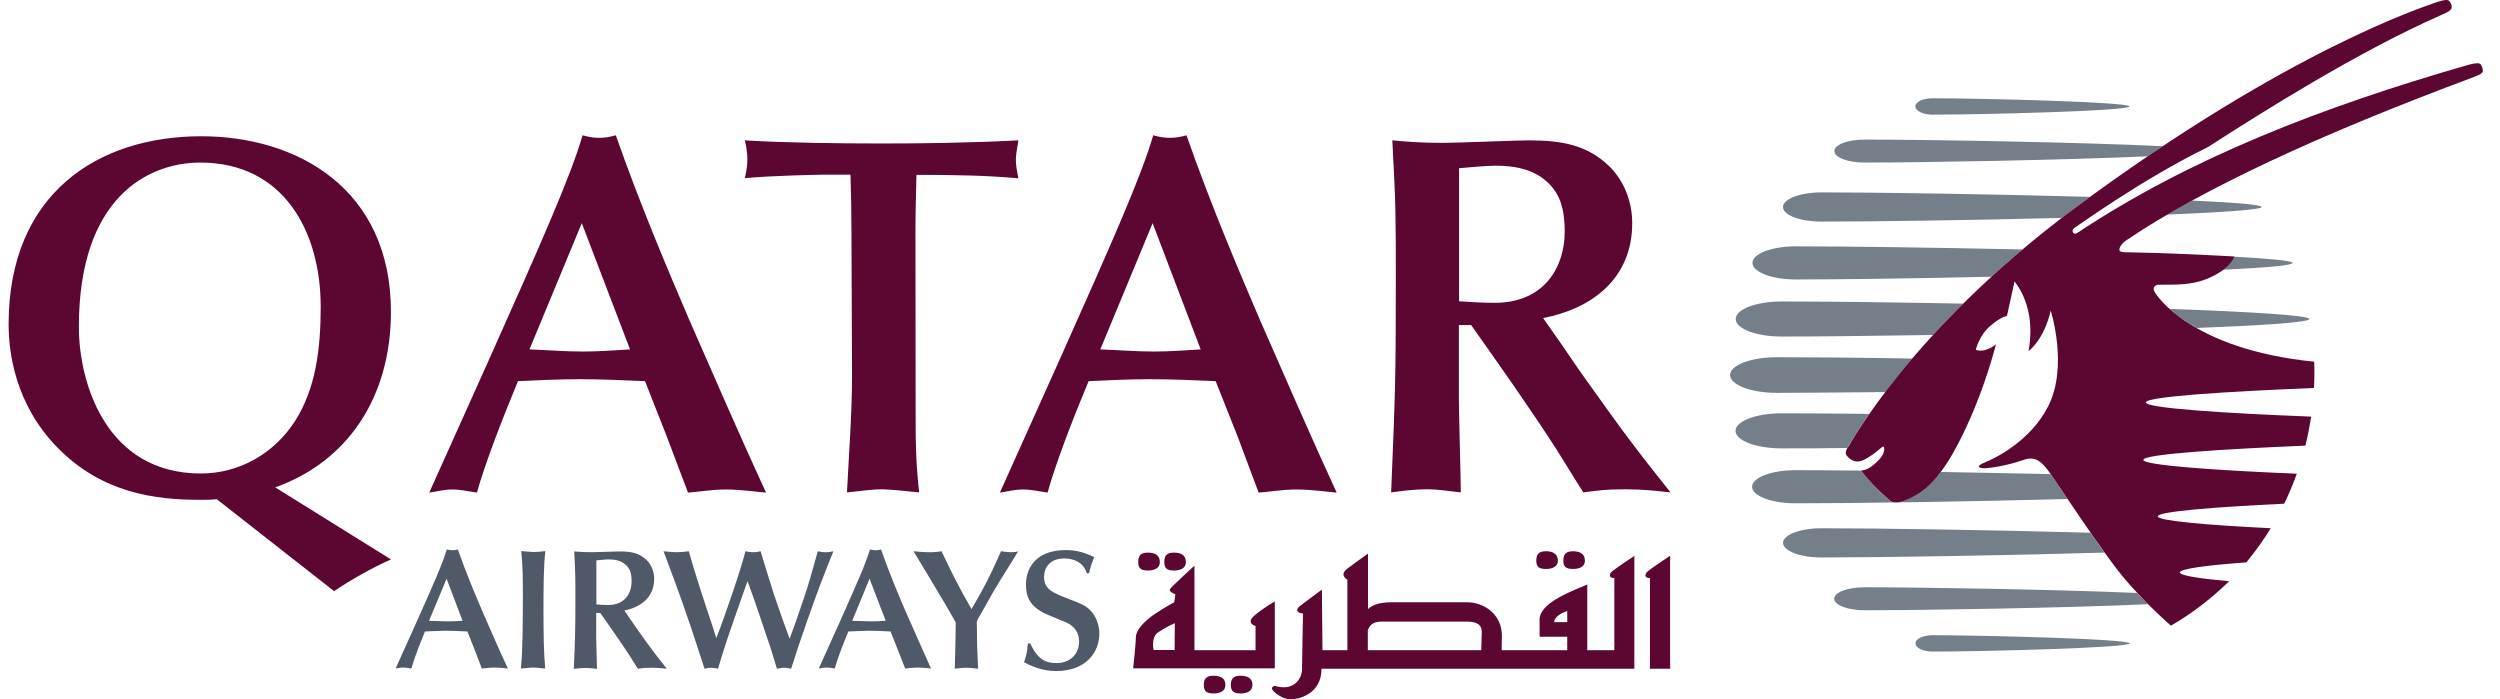 <svg width="143" height="40" viewBox="0 0 143 40" fill="none" xmlns="http://www.w3.org/2000/svg">
<g clip-path="url(#clip0_114_3259)">
<path d="M26.457 35.509C26.157 35.531 25.856 35.542 25.556 35.542C25.211 35.542 24.877 35.509 24.543 35.509L25.545 33.102L26.457 35.509ZM27.559 38.239C27.737 38.228 28.004 38.184 28.282 38.184C28.561 38.184 28.894 38.228 29.05 38.239C28.605 37.292 27.959 35.81 27.592 34.963C27.236 34.138 26.657 32.768 26.19 31.43C26.09 31.464 25.979 31.475 25.878 31.475C25.756 31.475 25.667 31.453 25.556 31.43C25.322 32.233 24.755 33.503 23.764 35.721L22.629 38.239C22.762 38.217 22.907 38.184 23.063 38.184C23.219 38.184 23.408 38.217 23.53 38.239C23.686 37.682 23.998 36.868 24.309 36.122C24.699 36.1 25.088 36.089 25.478 36.077C25.901 36.077 26.312 36.1 26.735 36.122L27.147 37.158L27.559 38.239ZM29.907 33.793C29.907 35.464 29.907 37.08 29.796 38.239C30.007 38.228 30.285 38.184 30.497 38.184C30.72 38.184 30.953 38.228 31.187 38.239C31.109 37.448 31.087 36.389 31.087 34.93C31.087 33.938 31.087 32.244 31.198 31.52C30.964 31.553 30.72 31.575 30.508 31.575C30.363 31.575 29.996 31.531 29.818 31.52C29.907 32.478 29.907 33.169 29.907 33.793ZM35.716 34.918C36.606 34.751 37.419 34.194 37.419 33.113C37.419 32.701 37.263 32.3 36.974 32.021C36.551 31.62 36.072 31.542 35.438 31.542C35.215 31.542 34.08 31.586 33.824 31.586C33.324 31.586 33.068 31.553 32.845 31.542C32.912 32.801 32.912 32.946 32.912 34.227C32.912 36.111 32.901 36.334 32.823 38.261C33.034 38.228 33.268 38.206 33.49 38.206C33.735 38.206 33.947 38.239 34.147 38.261C34.147 38.005 34.103 36.746 34.103 36.456V35.063H34.336C34.859 35.81 35.471 36.668 35.972 37.437C36.117 37.66 36.34 38.028 36.484 38.25C36.773 38.206 36.896 38.195 37.274 38.195C37.63 38.195 37.875 38.228 38.142 38.25C37.53 37.481 37.263 37.136 36.495 36.055C36.351 35.855 36.128 35.531 35.983 35.319L35.716 34.918ZM34.114 32.054C34.258 32.043 34.626 31.999 34.804 31.999C35.126 31.999 35.449 32.043 35.716 32.244C36.061 32.5 36.128 32.846 36.128 33.258C36.128 33.893 35.772 34.606 34.793 34.606C34.537 34.606 34.303 34.584 34.114 34.573V32.054ZM40.802 35.955C40.346 34.595 39.712 32.69 39.4 31.531C39.155 31.564 38.944 31.586 38.721 31.586C38.487 31.586 38.154 31.553 37.953 31.531C38.354 32.589 38.699 33.525 38.966 34.272C39.411 35.542 39.712 36.423 40.056 37.504L40.301 38.25C40.435 38.217 40.591 38.195 40.702 38.195C40.813 38.195 40.902 38.217 41.069 38.25C41.225 37.738 41.414 37.114 41.548 36.712C41.926 35.598 41.982 35.442 42.471 34.049L42.761 33.236C42.872 33.548 43.05 34.049 43.161 34.361C43.273 34.662 43.773 36.166 43.885 36.501C44.041 36.935 44.085 37.069 44.441 38.25C44.53 38.239 44.719 38.195 44.864 38.195C44.998 38.195 45.109 38.228 45.254 38.25C45.621 37.091 45.665 36.969 46.211 35.398C46.745 33.871 47.079 33.002 47.669 31.531C47.379 31.609 47.068 31.609 46.778 31.531C46.422 32.801 46.255 33.425 45.966 34.261C45.51 35.632 45.443 35.788 45.165 36.534C44.853 35.687 44.553 34.84 44.263 33.982C44.107 33.514 43.506 31.553 43.506 31.531C43.373 31.564 43.273 31.586 43.072 31.586C42.894 31.586 42.772 31.553 42.638 31.531C42.349 32.723 41.314 35.598 41.214 35.866L40.969 36.501L40.802 35.955ZM50.662 35.509C50.362 35.531 50.061 35.542 49.761 35.542C49.416 35.542 49.082 35.509 48.748 35.509L49.738 33.102L50.662 35.509ZM51.775 38.239C51.953 38.228 52.231 38.184 52.498 38.184C52.777 38.184 53.11 38.228 53.255 38.239C52.821 37.292 52.176 35.81 51.797 34.963C51.441 34.138 50.862 32.768 50.395 31.43C50.284 31.464 50.195 31.475 50.084 31.475C49.972 31.475 49.861 31.453 49.761 31.43C49.527 32.233 48.959 33.503 47.969 35.721L46.834 38.239C46.967 38.217 47.112 38.184 47.279 38.184C47.435 38.184 47.624 38.217 47.746 38.239C47.902 37.682 48.214 36.868 48.525 36.122C48.915 36.1 49.304 36.089 49.694 36.077C50.117 36.077 50.529 36.1 50.94 36.122L51.352 37.158L51.775 38.239ZM55.87 35.62C55.87 35.531 55.926 35.431 55.993 35.308C56.405 34.606 56.783 33.871 57.228 33.169C57.373 32.935 58.085 31.798 58.241 31.531C58.13 31.575 58.029 31.586 57.829 31.586C57.64 31.586 57.451 31.564 57.261 31.531C56.56 33.08 56.405 33.414 55.57 34.84C54.735 33.38 54.368 32.612 53.856 31.531C53.589 31.575 53.322 31.598 53.055 31.586C52.843 31.586 52.61 31.564 52.254 31.531C52.766 32.377 53.589 33.737 54.09 34.595L54.669 35.598C54.669 36.211 54.635 37.481 54.613 38.25C54.802 38.228 55.069 38.195 55.27 38.195C55.492 38.195 55.726 38.228 55.948 38.25C55.904 37.337 55.882 36.813 55.882 35.988L55.87 35.62ZM58.797 36.779C58.753 37.247 58.742 37.381 58.575 37.883C58.931 38.061 59.565 38.384 60.4 38.384C62.191 38.384 62.882 37.236 62.882 36.245C62.882 35.966 62.815 35.398 62.403 34.952C62.125 34.64 61.824 34.528 61.079 34.239C60.222 33.904 59.721 33.715 59.721 33.002C59.721 32.422 60.099 31.943 60.878 31.943C61.49 31.943 62.014 32.233 62.158 32.79H62.292C62.381 32.422 62.403 32.344 62.592 31.865C62.114 31.653 61.68 31.464 60.967 31.464C59.198 31.464 58.686 32.556 58.686 33.425C58.686 34.239 58.975 34.74 59.921 35.163C60.2 35.286 60.656 35.453 60.923 35.576C61.112 35.654 61.724 35.921 61.724 36.701C61.724 37.403 61.212 37.927 60.444 37.927C59.866 37.927 59.376 37.782 58.931 36.802H58.797V36.779Z" fill="#505967"/>
<path d="M132.091 18.247C132.091 18.437 129.443 18.615 125.647 18.76C124.98 18.381 124.468 18.002 124.101 17.668C128.698 17.835 132.091 18.036 132.091 18.247ZM129.365 11.84C129.365 11.996 127.139 12.14 123.956 12.274C124.423 11.996 124.903 11.728 125.381 11.472C127.785 11.583 129.365 11.706 129.365 11.84ZM105.671 25.625C104.203 25.647 102.912 25.647 101.899 25.647C100.453 25.647 99.272 25.201 99.272 24.644C99.272 24.087 100.453 23.641 101.899 23.641C103.179 23.641 104.927 23.652 106.919 23.674C106.151 24.789 105.783 25.457 105.738 25.502L105.671 25.625ZM106.462 26.962C106.94 27.541 107.463 28.087 108.031 28.578C108.031 28.578 108.265 28.912 108.977 28.622C109.7 28.321 110.324 27.92 111.013 26.995C113.039 27.029 115.187 27.073 117.302 27.118C117.479 27.374 117.824 27.898 118.259 28.544C112.371 28.7 105.972 28.789 102.689 28.789C101.32 28.789 100.219 28.366 100.219 27.842C100.219 27.319 101.32 26.895 102.689 26.895C103.691 26.895 104.971 26.906 106.439 26.917C106.462 26.951 106.462 26.962 106.462 26.962ZM104.18 31.887C102.968 31.887 101.988 31.509 101.988 31.052C101.988 30.595 102.968 30.216 104.18 30.216C107.386 30.216 113.951 30.316 119.571 30.472C119.839 30.862 120.117 31.252 120.373 31.609C114.586 31.776 107.541 31.887 104.18 31.887ZM122.866 34.562C118.147 34.774 110.023 34.907 106.639 34.907C105.694 34.907 104.915 34.606 104.915 34.25C104.915 33.882 105.683 33.592 106.639 33.592C109.867 33.592 117.446 33.715 122.231 33.916C122.454 34.139 122.665 34.361 122.866 34.562ZM110.546 36.334C113.328 36.334 121.819 36.545 121.819 36.802C121.819 37.058 113.339 37.27 110.546 37.27C110.001 37.27 109.567 37.058 109.567 36.802C109.556 36.545 110.001 36.334 110.546 36.334ZM110.58 19.161C107.074 19.217 103.924 19.25 101.91 19.25C100.463 19.25 99.283 18.805 99.283 18.247C99.283 17.69 100.463 17.244 101.91 17.244C104.259 17.244 108.119 17.289 112.304 17.367C111.703 17.947 111.136 18.548 110.58 19.161ZM127.785 14.681C129.843 14.793 131.134 14.915 131.134 15.038C131.134 15.183 129.565 15.316 127.151 15.428C127.663 15.038 127.773 14.704 127.785 14.681ZM102.712 15.985C101.343 15.985 100.241 15.562 100.241 15.038C100.241 14.514 101.343 14.091 102.712 14.091C105.516 14.091 110.591 14.158 115.687 14.269C115.087 14.782 114.496 15.294 113.907 15.829C109.434 15.93 105.183 15.985 102.712 15.985ZM117.936 12.464C112.727 12.598 107.085 12.675 104.18 12.675C102.968 12.675 101.988 12.308 101.988 11.84C101.988 11.383 102.968 11.004 104.18 11.004C107.375 11.004 113.93 11.104 119.55 11.26C119.271 11.461 118.993 11.672 118.704 11.884C118.448 12.085 118.192 12.274 117.936 12.464ZM106.651 9.299C105.705 9.299 104.927 9.009 104.927 8.641C104.927 8.274 105.694 7.984 106.651 7.984C110.235 7.984 119.171 8.14 123.711 8.363C123.423 8.552 123.132 8.753 122.843 8.942C118.103 9.154 110.012 9.299 106.651 9.299ZM101.632 22.471C100.152 22.471 98.961 22.014 98.961 21.446C98.961 20.889 100.163 20.432 101.632 20.432C103.48 20.432 106.25 20.454 109.389 20.51C108.855 21.134 108.343 21.769 107.853 22.426C105.35 22.449 103.168 22.471 101.632 22.471ZM109.556 6.089C109.556 5.833 109.989 5.621 110.535 5.621C113.317 5.621 121.809 5.833 121.809 6.089C121.809 6.346 113.328 6.558 110.535 6.558C110.001 6.558 109.567 6.346 109.556 6.089Z" fill="#747F8A"/>
<path d="M4.511 18.693C4.511 11.293 8.472 9.299 11.455 9.299C16.263 9.299 18.344 13.288 18.344 17.545C18.344 19.986 18.054 22.27 16.852 24.12C15.65 25.97 13.658 27.084 11.488 27.084C6.069 27.084 4.511 21.914 4.511 18.693ZM19.112 33.815C19.991 33.202 21.371 32.433 22.361 31.999L15.74 27.876C19.813 26.438 22.361 22.794 22.361 17.835C22.361 10.792 16.997 7.794 11.511 7.794C5.59 7.794 0.493 11.082 0.493 18.548C0.493 20.131 0.849 23.128 3.309 25.624C5.857 28.21 8.884 28.589 11.433 28.589C11.755 28.589 12.078 28.589 12.401 28.555L19.112 33.815ZM36.038 19.986C35.126 20.041 34.247 20.108 33.334 20.108C32.31 20.108 31.309 20.019 30.285 19.986L33.278 12.764L36.038 19.986ZM39.355 28.177C39.878 28.143 40.701 27.998 41.525 27.998C42.348 27.998 43.372 28.143 43.817 28.177C42.493 25.323 40.568 20.899 39.444 18.336C38.386 15.874 36.628 11.762 35.226 7.739C34.903 7.828 34.614 7.884 34.291 7.884C33.935 7.884 33.646 7.828 33.323 7.739C32.622 10.146 30.919 13.968 27.959 20.599L24.553 28.177C24.965 28.121 25.377 27.998 25.878 27.998C26.345 27.998 26.902 28.121 27.28 28.177C27.747 26.505 28.693 24.064 29.628 21.802C30.797 21.746 31.976 21.691 33.145 21.691C34.402 21.691 35.638 21.746 36.895 21.802L38.119 24.911L39.355 28.177ZM52.364 13.288C52.364 12.174 52.398 11.059 52.42 10.001C54.445 10.001 56.526 10.034 58.251 10.201C58.162 9.733 58.107 9.466 58.107 9.143C58.107 8.909 58.162 8.53 58.251 8.028C55.436 8.173 52.854 8.207 50.428 8.207C48.169 8.207 44.919 8.173 42.604 8.028C42.693 8.385 42.749 8.764 42.749 9.109C42.749 9.455 42.693 9.845 42.604 10.19C44.107 10.045 46.911 9.99 47.178 9.99H48.647C48.681 11.137 48.703 12.163 48.703 13.255L48.736 21.445C48.736 23.674 48.558 25.936 48.447 28.165C49.504 28.054 49.938 27.987 50.439 27.987C50.795 27.987 51.73 28.076 52.576 28.165C52.487 27.341 52.375 26.371 52.375 24.142L52.364 13.288ZM68.679 19.986C67.766 20.041 66.887 20.108 65.986 20.108C64.962 20.108 63.96 20.019 62.937 19.986L65.93 12.764L68.679 19.986ZM71.995 28.177C72.518 28.143 73.342 27.998 74.165 27.998C74.989 27.998 76.013 28.143 76.458 28.177C75.134 25.323 73.208 20.899 72.084 18.336C71.027 15.874 69.269 11.762 67.867 7.739C67.544 7.828 67.254 7.884 66.932 7.884C66.576 7.884 66.286 7.828 65.964 7.739C65.262 10.146 63.56 13.968 60.599 20.599L57.194 28.177C57.606 28.121 58.018 27.998 58.518 27.998C58.986 27.998 59.542 28.121 59.921 28.177C60.388 26.505 61.323 24.064 62.269 21.802C63.437 21.746 64.617 21.691 65.785 21.691C67.043 21.691 68.278 21.746 69.536 21.802L70.771 24.911L71.995 28.177ZM88.265 18.192C90.937 17.69 93.363 16.018 93.363 12.764C93.363 11.528 92.895 10.324 92.017 9.477C90.747 8.274 89.312 8.028 87.409 8.028C86.729 8.028 83.336 8.173 82.568 8.173C81.077 8.173 80.309 8.084 79.641 8.028C79.841 11.817 79.841 12.23 79.841 16.074C79.841 21.746 79.808 22.382 79.574 28.165C80.22 28.076 80.921 27.987 81.6 27.987C82.334 27.987 82.979 28.11 83.558 28.165C83.558 27.396 83.447 23.619 83.447 22.761V18.593H84.148C85.728 20.822 87.553 23.407 89.044 25.725C89.478 26.404 90.124 27.485 90.569 28.165C91.449 28.054 91.804 27.987 92.94 27.987C93.997 27.987 94.732 28.076 95.554 28.165C93.708 25.847 92.917 24.822 90.603 21.557C90.157 20.944 89.523 19.974 89.078 19.351L88.265 18.192ZM83.458 9.622C83.892 9.588 84.982 9.477 85.539 9.477C86.507 9.477 87.475 9.622 88.265 10.213C89.289 10.982 89.501 12.029 89.501 13.266C89.501 15.172 88.421 17.322 85.483 17.322C84.716 17.322 84.014 17.267 83.458 17.233V9.622Z" fill="#5C0632"/>
<path d="M132.369 20.688C132.391 21.2 132.391 21.702 132.357 22.192C127.417 22.393 122.743 22.683 122.743 23.017C122.743 23.351 127.316 23.641 132.202 23.83C132.113 24.387 132.002 24.945 131.868 25.491C127.06 25.691 122.598 25.981 122.598 26.304C122.598 26.616 126.76 26.906 131.378 27.096C131.167 27.675 130.933 28.255 130.655 28.812C126.694 29.001 123.422 29.257 123.422 29.536C123.422 29.792 126.281 30.038 129.887 30.216C129.687 30.539 129.475 30.862 129.252 31.174C129.007 31.508 128.763 31.843 128.495 32.166C126.236 32.333 124.69 32.534 124.69 32.745C124.69 32.924 125.803 33.091 127.506 33.247C126.504 34.228 125.391 35.086 124.178 35.788C124.178 35.788 122.654 34.473 121.385 32.935C120.261 31.564 117.868 27.942 117.311 27.129C116.744 26.315 116.376 26.081 115.72 26.315C114.841 26.627 113.817 26.784 113.495 26.784C113.172 26.784 113.005 26.661 113.539 26.449C114.063 26.237 116.143 25.257 117.167 23.217C118.314 20.933 117.301 17.768 117.301 17.768C116.911 19.462 116.031 20.086 116.031 20.086C116.322 18.515 116.01 17.099 115.231 16.097L114.796 18.08C114.796 18.08 114.53 18.069 113.861 18.626C113.194 19.195 113.015 20.008 113.015 20.008C113.539 20.22 114.173 19.696 114.173 19.696C113.361 22.716 112.215 25.179 111.369 26.483C110.523 27.787 109.833 28.277 108.987 28.622C108.275 28.912 108.041 28.578 108.041 28.578C107.474 28.087 106.939 27.541 106.472 26.962C106.472 26.962 106.427 26.895 106.561 26.895C106.907 26.895 107.529 26.304 107.663 26.059C107.819 25.781 107.796 25.558 107.719 25.547C107.641 25.535 107.507 25.758 106.84 26.182C106.171 26.605 105.871 26.315 105.649 26.081C105.481 25.892 105.649 25.658 105.749 25.513C105.849 25.379 109.377 18.805 118.703 11.884C130.922 2.824 138.734 0.373 139.179 0.194C139.48 0.083 139.959 -0.073 140.07 0.038C140.192 0.161 140.248 0.272 140.237 0.417C140.225 0.562 140.147 0.64 139.58 0.885C134.884 2.958 129.409 6.401 126.303 8.407C122.475 10.279 118.825 12.943 118.691 13.01C118.403 13.188 118.614 13.455 118.791 13.344C125.257 9.043 132.825 6.112 141.205 3.705C141.606 3.593 141.828 3.593 141.895 3.682C141.972 3.783 142.007 3.894 142.017 4.017C142.028 4.173 141.906 4.251 141.561 4.384C132.569 7.728 125.936 10.837 121.675 13.712C121.675 13.712 121.229 13.979 121.229 14.291C121.229 14.414 121.463 14.425 121.463 14.425C123.599 14.458 126.448 14.592 127.807 14.67C127.807 14.67 127.617 15.361 126.315 15.918C125.313 16.342 124.379 16.275 123.466 16.286C123.265 16.286 123.087 16.487 123.255 16.709C123.299 16.821 125.257 19.975 132.369 20.688ZM67.188 37.181H65.986C65.986 37.181 65.819 36.434 66.264 36.155C66.698 35.866 67.199 35.643 67.199 35.643L67.188 37.181ZM72.908 34.406C72.908 34.406 72.174 34.829 71.717 35.242C71.261 35.654 71.817 35.81 71.817 35.81V37.192H68.323V32.355C68.323 32.355 67.043 33.526 66.932 33.681C66.809 33.849 67.232 33.993 67.232 33.993L67.166 34.45C67.166 34.45 66.654 34.718 66.041 35.13C65.43 35.542 64.973 36.066 64.973 36.434C64.973 36.802 64.817 38.228 64.817 38.228H72.919V34.406H72.908ZM65.663 32.634C66.064 32.634 66.342 32.478 66.342 32.155C66.342 31.832 66.153 31.609 65.663 31.609C65.229 31.609 65.107 31.798 65.107 32.155C65.107 32.511 65.263 32.634 65.663 32.634ZM67.154 32.634C67.555 32.634 67.833 32.478 67.833 32.155C67.833 31.832 67.644 31.609 67.154 31.609C66.709 31.609 66.598 31.798 66.598 32.155C66.598 32.511 66.754 32.634 67.154 32.634ZM69.413 38.652C68.98 38.652 68.857 38.841 68.857 39.187C68.857 39.532 69.013 39.666 69.413 39.666C69.814 39.666 70.092 39.51 70.092 39.187C70.104 38.874 69.914 38.652 69.413 38.652ZM70.96 38.652C70.526 38.652 70.404 38.841 70.404 39.187C70.404 39.532 70.56 39.666 70.96 39.666C71.361 39.666 71.639 39.51 71.639 39.187C71.65 38.874 71.461 38.652 70.96 38.652ZM88.432 32.545C88.833 32.545 89.111 32.389 89.111 32.077C89.111 31.765 88.923 31.531 88.432 31.531C87.999 31.531 87.876 31.72 87.876 32.077C87.876 32.422 88.032 32.545 88.432 32.545ZM89.98 32.545C90.38 32.545 90.658 32.389 90.658 32.077C90.658 31.765 90.47 31.531 89.98 31.531C89.545 31.531 89.423 31.72 89.423 32.077C89.423 32.422 89.579 32.545 89.98 32.545ZM94.253 32.679C94.031 32.868 94.097 33.091 94.376 33.057V38.251H95.532V31.787C95.532 31.787 94.475 32.489 94.253 32.679ZM89.646 35.587H88.9C88.9 35.175 89.646 34.952 89.646 34.952V35.587ZM84.749 36.445C84.749 36.635 84.738 36.935 84.727 37.192H78.239V36.044C78.406 35.609 78.695 35.554 79.14 35.554H83.881C84.905 35.554 84.749 36.089 84.749 36.445ZM92.34 33.057V37.192H90.792V33.436C90.792 33.436 90.48 33.559 90.046 33.748C89.612 33.949 88.065 34.573 88.065 35.431V36.423H89.646V37.192H85.895C85.895 37.014 85.907 36.746 85.907 36.356C85.907 35.119 84.86 34.45 83.925 34.45H79.585C78.829 34.45 78.461 34.64 78.25 34.84V31.665C78.25 31.665 77.571 32.144 77.07 32.523C76.569 32.901 77.07 33.158 77.07 33.158V37.192H75.646L75.612 33.726C75.612 33.726 74.622 34.45 74.344 34.673C74.065 34.896 74.221 35.086 74.533 35.086C74.533 35.086 74.477 37.638 74.477 38.251C74.477 38.863 73.976 39.554 72.919 39.231C72.919 39.231 72.585 39.298 72.864 39.554C73.142 39.811 73.476 40 73.854 40C74.221 40 75.59 39.744 75.59 38.251H93.485V31.798C93.485 31.798 92.427 32.5 92.216 32.679C91.994 32.857 92.06 33.091 92.34 33.057Z" fill="#5C0632"/>
</g>
<defs>
<clipPath id="clip0_114_3259">
<rect width="142.4" height="40" fill="white"/>
</clipPath>
</defs>
</svg>
